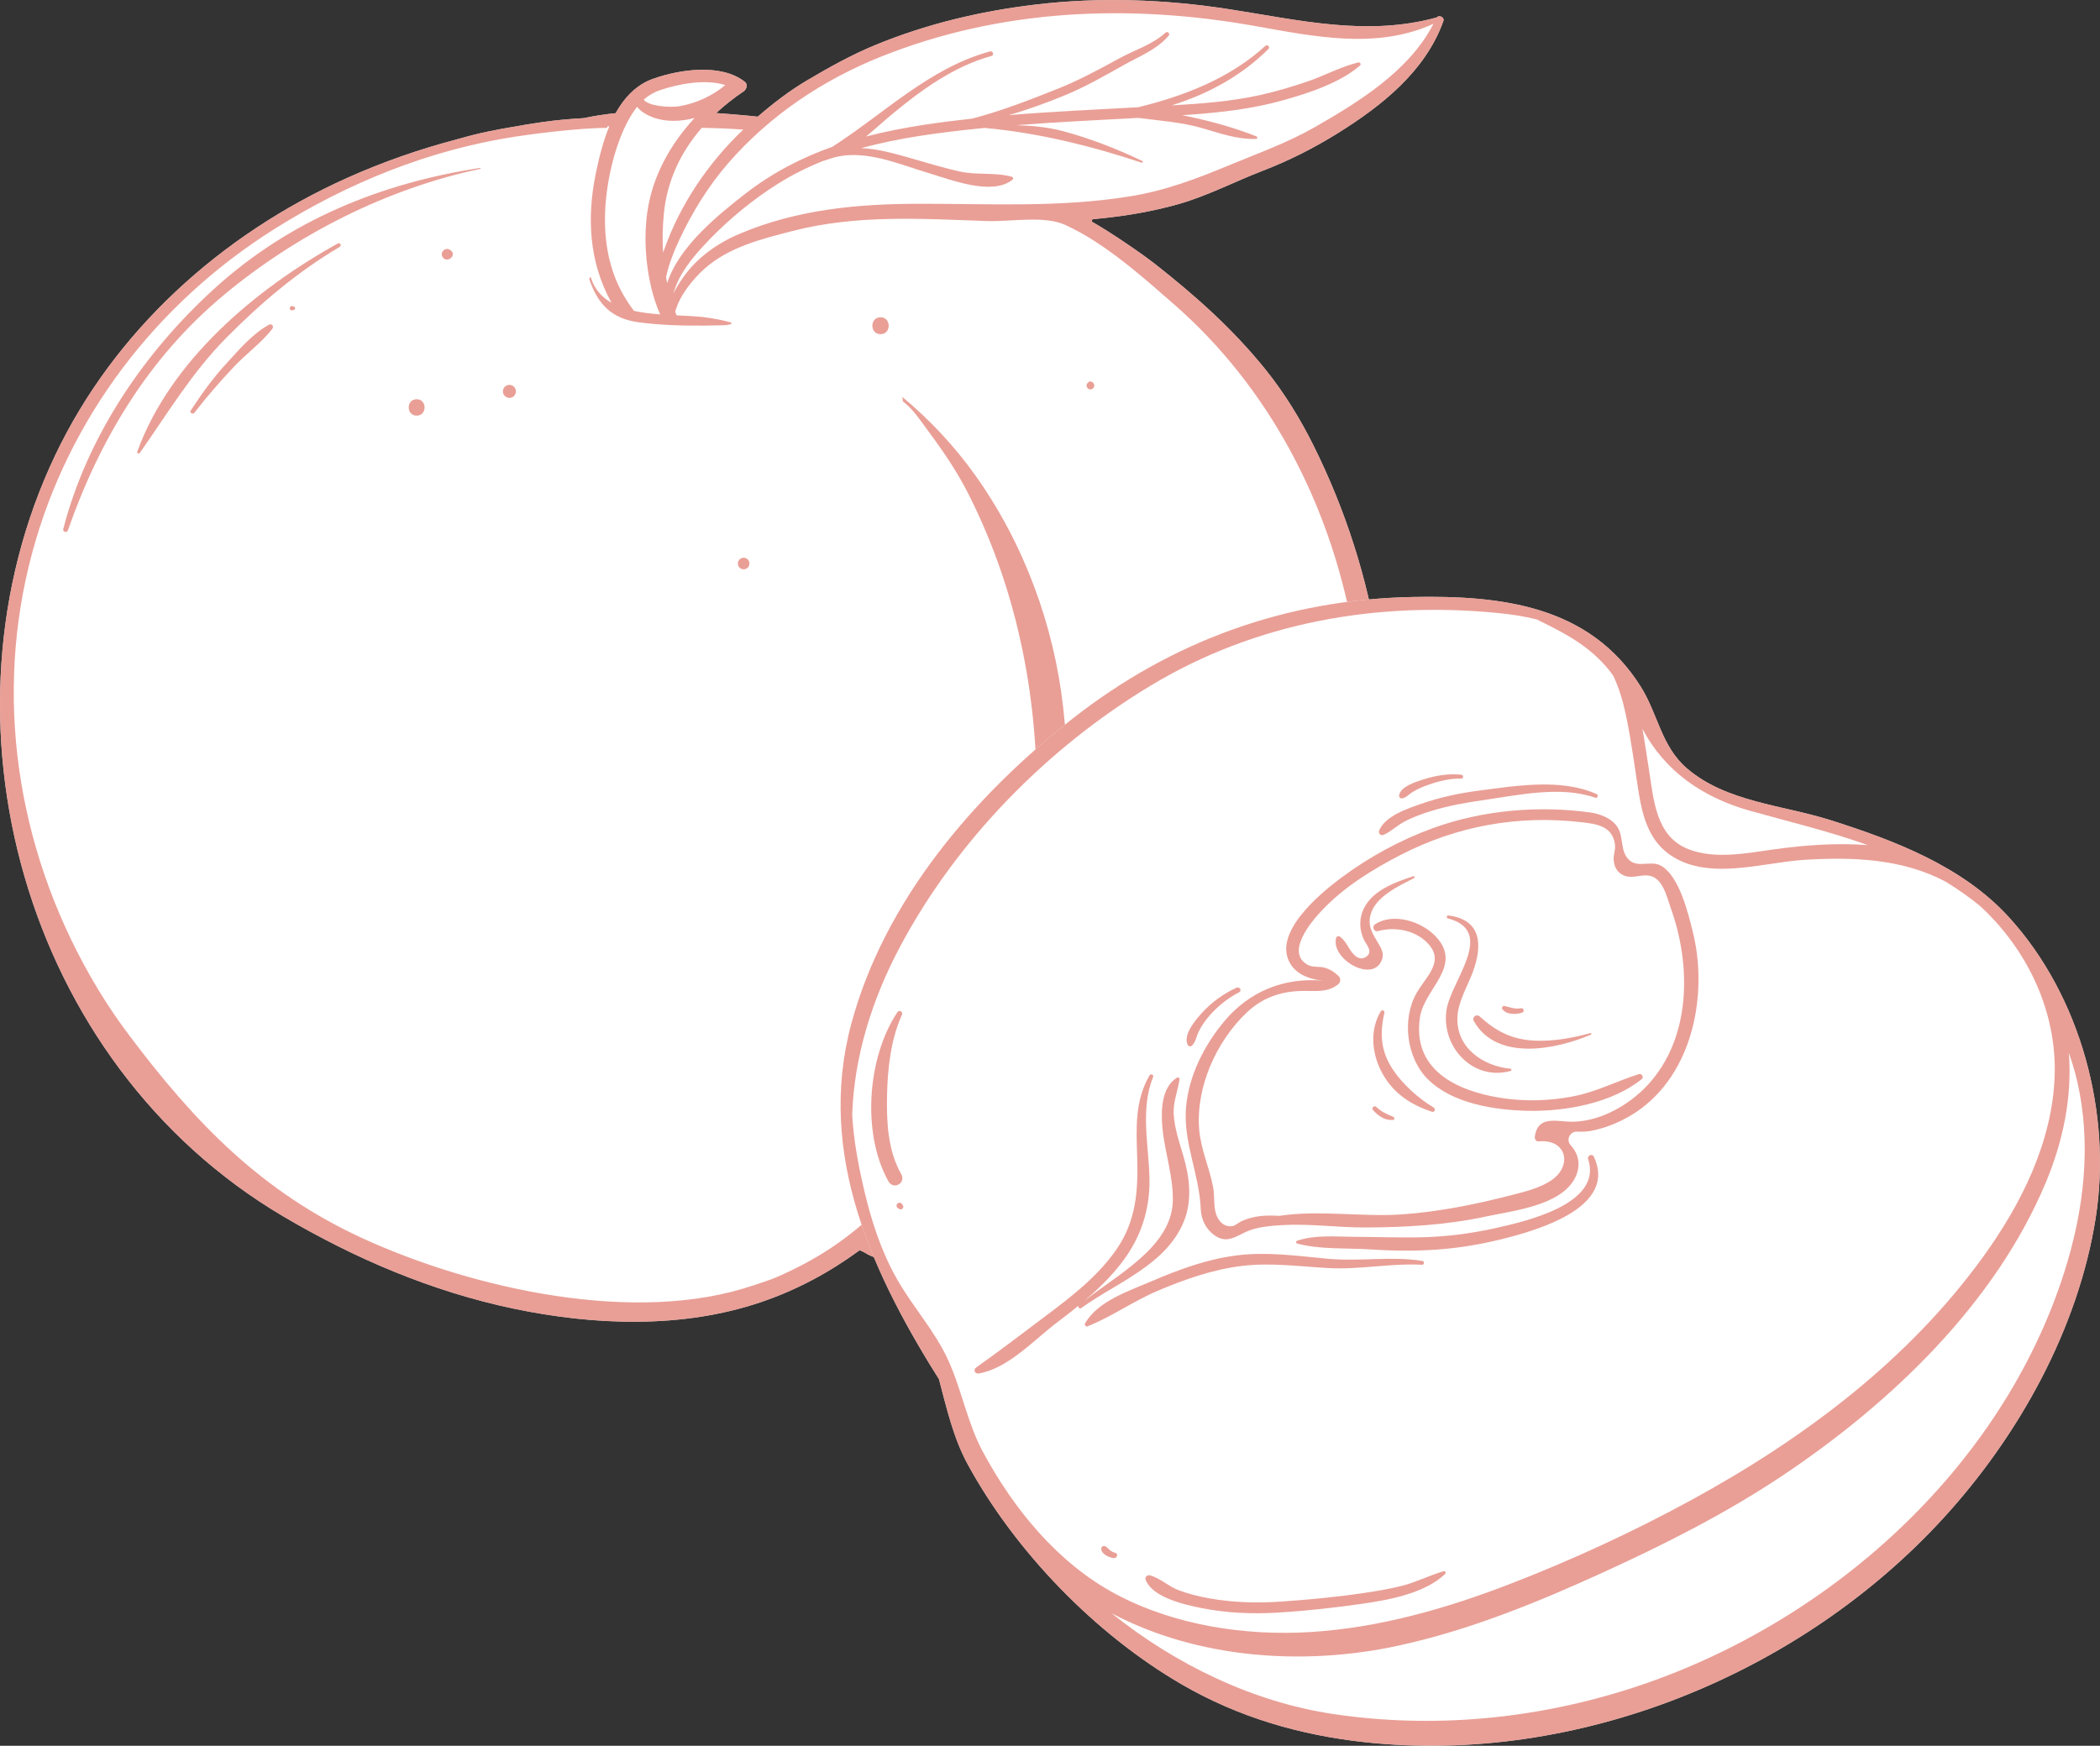 <svg xmlns="http://www.w3.org/2000/svg" xmlns:xlink="http://www.w3.org/1999/xlink" id="_&#x5716;&#x5C64;_1" data-name="&#x5716;&#x5C64; 1" viewBox="0 0 283.052 235.356"><rect x="0" y="0" width="283.052" height="235.356" fill="#333333" stroke="none"/><defs><clipPath id="clippath"><rect x=".002" y=".005" width="194.58" height="178.19" style="fill: none;"></rect></clipPath><clipPath id="clippath-1"><rect x=".002" width="194.575" height="178.193" style="fill: none;"></rect></clipPath><clipPath id="clippath-2"><rect x="8.512" y="22.645" width="56.26" height="49.07" style="fill: none;"></rect></clipPath><clipPath id="clippath-3"><rect x="8.512" y="22.641" width="56.256" height="49.074" style="fill: none;"></rect></clipPath><clipPath id="clippath-4"><rect x="18.482" y="32.785" width="27.45" height="28.35" style="fill: none;"></rect></clipPath><clipPath id="clippath-5"><rect x="18.482" y="32.782" width="27.447" height="28.353" style="fill: none;"></rect></clipPath><clipPath id="clippath-6"><rect x="25.662" y="43.725" width="11.13" height="12.03" style="fill: none;"></rect></clipPath><clipPath id="clippath-7"><rect x="25.665" y="43.722" width="11.127" height="12.033" style="fill: none;"></rect></clipPath><clipPath id="clippath-8"><rect x="39.052" y="41.255" width=".73" height=".59" style="fill: none;"></rect></clipPath><clipPath id="clippath-9"><rect x="39.052" y="41.256" width=".726" height=".592" style="fill: none;"></rect></clipPath><clipPath id="clippath-10"><rect x="59.542" y="33.565" width="1.5" height="1.43" style="fill: none;"></rect></clipPath><clipPath id="clippath-11"><rect x="59.54" y="33.562" width="1.497" height="1.435" style="fill: none;"></rect></clipPath><clipPath id="clippath-12"><rect x="55.092" y="53.815" width="2.14" height="2.22" style="fill: none;"></rect></clipPath><clipPath id="clippath-13"><rect x="55.093" y="53.818" width="2.134" height="2.215" style="fill: none;"></rect></clipPath><clipPath id="clippath-14"><rect x="67.782" y="51.885" width="1.77" height="1.76" style="fill: none;"></rect></clipPath><clipPath id="clippath-15"><rect x="67.781" y="51.882" width="1.766" height="1.757" style="fill: none;"></rect></clipPath><clipPath id="clippath-16"><rect x="117.582" y="42.775" width="2.2" height="2.28" style="fill: none;"></rect></clipPath><clipPath id="clippath-17"><rect x="117.581" y="42.771" width="2.206" height="2.278" style="fill: none;"></rect></clipPath><clipPath id="clippath-18"><rect x="146.452" y="51.425" width="1.04" height="1.08" style="fill: none;"></rect></clipPath><clipPath id="clippath-19"><rect x="146.453" y="51.424" width="1.04" height="1.076" style="fill: none;"></rect></clipPath><clipPath id="clippath-20"><rect x="99.452" y="75.185" width="1.57" height="1.57" style="fill: none;"></rect></clipPath><clipPath id="clippath-21"><rect x="99.451" y="75.186" width="1.569" height="1.569" style="fill: none;"></rect></clipPath><clipPath id="clippath-22"><rect x="113.302" y="80.455" width="169.75" height="154.9" style="fill: none;"></rect></clipPath><clipPath id="clippath-23"><rect x="113.304" y="80.458" width="169.746" height="154.898" style="fill: none;"></rect></clipPath></defs><path d="M193.663,2.349c-9.393,2.592-18.547,.361-27.904-1.094-8.664-1.347-17.489-1.677-26.206-.637-7.414,.884-14.765,2.629-21.67,5.493-3.155,1.309-6.143,2.974-9.077,4.712-2.417,1.432-4.572,3.088-6.671,4.905-.362-.039-.722-.08-1.083-.114-1.464-.139-2.984-.264-4.523-.372,1.143-1.06,2.385-2.04,3.712-2.929,.386-.259,.602-.928,.164-1.274-3.191-2.518-8.778-1.69-12.353-.426-1.981,.701-3.433,2.073-4.535,3.757-.19,.289-.363,.587-.53,.886-1.454,.153-2.88,.364-4.272,.667-1.836,.103-3.68,.267-5.537,.525-1.403,.195-2.8,.43-4.194,.684-1.054,.178-2.107,.371-3.153,.59-1.377,.288-2.741,.628-4.087,1.02-5.123,1.34-10.134,3.082-14.95,5.243C29.673,31.67,15.373,44.718,7.451,61.349c-16.904,35.485-4.366,81.919,30.722,102.633,9.632,5.687,20.077,10.142,31.05,12.442,10.839,2.27,22.693,2.725,33.296-.862,4.855-1.642,9.275-4.026,13.289-6.969,.16-.117,1.071,.478,1.222,.557,.629,.326,1.498,.554,2.167,.788,4.563,1.596,9.206,1.452,13.838,.462,2.049-.439,4.102-.945,6.111-1.538,2.689-.793,5.185-1.819,7.775-2.863,2.655-1.069,5.235-2.324,7.669-3.83,16.242-10.051,27.734-28.412,30.939-46.215,3.39-18.816,.132-38.608-8.506-55.93-1.811-3.633-3.944-7.101-6.493-10.259-4.394-5.444-9.349-9.842-14.74-14.09-2.04-1.607-6.381-4.535-8.515-5.724-.189-.105-.126-.388,.09-.407,3.384-.301,6.74-.815,10.022-1.639,.47-.118,.939-.242,1.405-.374,3.929-1.107,7.666-3.076,11.471-4.537,3.506-1.348,6.863-3.054,10.052-5.04,5.945-3.701,11.825-8.365,14.232-15.113,.181-.511-.579-.874-.884-.492" style="fill: #fff;"></path><g style="opacity: .8;"><g style="clip-path: url(#clippath);"><g style="clip-path: url(#clippath-1);"><path d="M193.663,2.349c-9.394,2.592-18.546,.361-27.904-1.094-8.664-1.346-17.489-1.676-26.207-.636-7.413,.883-14.764,2.628-21.669,5.493-3.155,1.308-6.144,2.974-9.078,4.712-2.416,1.432-4.571,3.089-6.67,4.904-.362-.039-.722-.079-1.083-.114-1.464-.138-2.985-.262-4.523-.371,1.142-1.06,2.385-2.041,3.712-2.93,.387-.259,.602-.927,.164-1.273-3.191-2.518-8.779-1.691-12.353-.426-1.981,.7-3.433,2.073-4.535,3.757-.19,.288-.363,.586-.53,.887-1.454,.151-2.88,.364-4.272,.666-1.836,.102-3.68,.266-5.537,.524-1.403,.195-2.8,.43-4.194,.685-1.055,.178-2.107,.371-3.154,.589-1.377,.288-2.74,.63-4.086,1.021-5.124,1.34-10.134,3.081-14.95,5.243C29.673,31.67,15.373,44.718,7.45,61.349c-16.903,35.486-4.365,81.92,30.723,102.634,9.632,5.686,20.077,10.141,31.05,12.441,10.838,2.27,22.693,2.725,33.296-.861,4.855-1.642,9.275-4.026,13.289-6.969,.159-.117,1.071,.477,1.221,.556,.629,.327,1.499,.555,2.167,.789,4.563,1.595,9.207,1.451,13.839,.461,2.049-.438,4.102-.944,6.111-1.537,2.689-.794,5.184-1.82,7.775-2.863,2.654-1.069,5.235-2.324,7.668-3.831,16.243-10.05,27.734-28.412,30.94-46.215,3.39-18.816,.132-38.608-8.506-55.93-1.811-3.632-3.944-7.101-6.493-10.258-4.394-5.444-9.349-9.842-14.74-14.091-2.04-1.607-6.382-4.535-8.515-5.723-.189-.106-.126-.389,.09-.408,3.383-.3,6.74-.815,10.022-1.639,.47-.118,.938-.242,1.405-.373,3.929-1.108,7.666-3.076,11.47-4.538,3.507-1.347,6.864-3.054,10.052-5.038,5.946-3.702,11.826-8.366,14.233-15.115,.181-.51-.579-.873-.884-.492m-99.071,14.887c1.87,.032,3.736,.095,5.593,.237-4.683,4.429-8.532,10.114-10.665,16.182-.048,.135-.095,.274-.143,.414-.107-1.703-.074-3.441,.097-5.217,.434-4.519,2.319-8.393,5.118-11.616m-5.641-5.074c2.385-.824,6.092-1.558,8.811-.694-1.732,1.446-3.865,2.435-6.08,2.833-1.359,.243-4.288,.025-4.919-.867,.613-.54,1.332-.977,2.188-1.272m-3.078,2.232c.49,.67,1.38,1.136,2.059,1.398,1.734,.67,3.75,.624,5.69,.113-3.257,3.527-5.661,7.787-6.366,12.647-.48,3.31-.257,6.938,.515,10.19,.271,1.14,.667,2.42,1.206,3.641-1.199-.091-2.396-.229-3.519-.472-1.101-1.42-1.967-3.019-2.502-4.366-1.792-4.511-1.694-9.511-.745-14.164,.595-2.915,1.789-6.593,3.662-8.987m61.739,18.157c3.776,2.425,7.291,5.561,10.553,8.405,12.83,11.18,20.945,26.756,24.083,43.47,1.151,6.126,1.617,12.385,1.328,18.613-.815,17.592-9.056,36.151-21.879,49.166-6.803,6.904-15.13,11.318-24.586,13.83-2.865,.76-5.818,1.48-8.796,1.786-2.884,.297-6.068,.34-8.798-.719-.226-.088-.451-.181-.672-.281-.159-.07-.315-.144-.47-.219,3.64-3.02,6.915-6.518,9.839-10.351,5.756-7.544,10.68-16.258,12.854-25.557,2.707-11.545,3.574-23.507,2.231-35.363-1.248-11.003-5.237-21.973-11.814-31.216-2.809-3.948-6.164-7.536-9.929-10.658,.108,.2,.138,.429,.132,.66,.067,.05,.138,.092,.203,.144,1.225,.983,2.146,2.398,3.069,3.64,2.17,2.92,4.076,5.695,5.706,8.956,1.649,3.299,3.072,6.701,4.265,10.178,4.725,13.785,5.85,28.948,3.901,43.319-1.499,11.063-4.89,22-10.791,31.531-2.831,4.572-6.625,8.48-10.613,12.096-3.818,3.462-7.456,5.843-12.47,8.08-1.102,.492-2.267,.833-3.41,1.223-15.871,5.416-37.861,.434-52.586-6.305-13.676-6.259-22.649-15.559-31.602-27.481-1.916-2.552-3.664-5.221-5.233-7.985C2.236,114.097-.857,93.73,4.362,74.441c4.873-18.007,16.562-33.477,32.706-43.619,9.825-6.173,20.834-10.631,32.393-12.403,2.293-.352,8.5-1.176,12.331-1.171,.032-.075,.068-.146,.1-.221,.078,.005,.156,.01,.234,.013-.841,2.005-1.365,4.158-1.808,6.284-1.229,5.903-.939,11.944,2.013,17.314,.033,.059,.074,.126,.107,.186-1.265-.714-2.249-1.747-2.749-3.269-.124-.377-.338-.119-.198,.273,1.114,3.133,2.897,5.129,6.591,5.621,2.956,.394,5.945,.475,8.923,.449,.611-.004,1.221-.021,1.831-.036,.436-.012,.907,.009,1.348-.084,.143-.03,.507-.066,.395-.238-.061-.095-.317-.13-.419-.159-.803-.229-1.642-.373-2.465-.51-1.276-.214-2.845-.277-4.499-.358-.061-.157-.128-.313-.184-.471,.558-2.233,2.496-4.521,3.93-5.799,3.299-2.943,7.693-4.017,11.855-5.093,8.654-2.237,17.389-1.66,26.238-1.348,3.171,.111,7.705-.776,10.539,.518,1.378,.629,2.724,1.387,4.038,2.231m29.6-15.407c-3.668,2.101-7.524,3.468-11.407,5.08-4.537,1.883-8.68,3.472-13.561,4.257-9.47,1.521-18.799,.98-28.33,.991-8.294,.009-16.462,.76-24.197,4.038-3.075,1.301-5.789,3.223-7.704,5.984-.433,.626-.889,1.338-1.269,2.096,.282-.888,.619-1.758,1.117-2.6,1.007-1.703,2.345-3.232,3.717-4.652,2.77-2.868,5.956-5.48,9.33-7.597,1.935-1.214,3.959-2.211,6.044-3.047,.306-.081,.609-.178,.907-.288,4.398-1.51,9.228,.721,13.446,1.972,2.943,.873,8.462,3.067,11.188,.831,.134-.11,.05-.33-.099-.373-2.19-.628-4.713-.206-7.003-.71-2.345-.513-4.639-1.247-6.949-1.892-1.988-.555-4.208-1.193-6.362-1.257,5.148-1.417,10.537-2.102,15.838-2.65,.272-.029,.544-.05,.815-.077,7.135,.644,14.353,2.416,21.143,4.68,.132,.044,.224-.166,.096-.226-3.433-1.637-7.027-3.048-10.704-4.024-2.041-.542-4.147-.741-6.26-.806,5.461-.427,10.934-.677,16.405-.98,3.022,.402,5.797,.551,8.756,1.419,2.335,.685,4.671,1.511,7.126,1.413,.206-.008,.224-.27,.047-.341-2.759-1.098-5.749-1.933-8.65-2.575-.431-.095-.877-.193-1.332-.283,.369-.026,.739-.048,1.108-.074,4.237-.309,8.395-.786,12.497-1.939,3.417-.959,7.637-2.335,10.348-4.683,.196-.169-.015-.469-.241-.414-2.385,.583-4.61,1.817-6.946,2.604-2.056,.691-4.133,1.318-6.251,1.787-3.92,.866-7.942,1.17-11.955,1.398,4.854-1.516,9.363-3.939,13.046-7.598,.273-.271-.14-.679-.421-.42-4.664,4.295-10.871,6.752-17.129,8.267-5.817,.324-11.644,.587-17.451,1.066,2.591-.74,5.13-1.673,7.522-2.655,2.769-1.137,5.36-2.624,7.964-4.088,2.139-1.202,4.416-2.056,6.061-3.95,.25-.288-.136-.682-.421-.421-1.746,1.603-4.127,2.315-6.185,3.439-2.724,1.488-5.425,2.961-8.317,4.112-3.688,1.467-7.628,3.02-11.582,4.038-2.131,.231-4.26,.493-6.382,.818-2.704,.414-5.338,.925-7.9,1.591,1.204-.984,2.345-2.033,3.453-2.955,3.989-3.319,8.379-6.503,13.443-7.899,.399-.111,.23-.73-.171-.622-8.169,2.21-14.307,8.413-21.271,12.863-4.154,1.475-8.088,3.494-11.763,6.357-3.514,2.739-8.959,7.094-10.489,12.034-.057-.271-.107-.542-.155-.815,.384-1.86,1.174-3.722,1.832-5.129,1.711-3.656,3.907-7.206,6.557-10.252,5.582-6.417,12.737-11.214,20.602-14.357C134.873,1.193,152.155,.488,169.098,3.497c8.078,1.434,16.44,3.212,24.113-.289-3.239,6.328-10.061,10.536-15.999,13.936" style="fill: #e4877c;"></path></g></g></g><g style="opacity: .8;"><g style="clip-path: url(#clippath-2);"><g style="clip-path: url(#clippath-3);"><path d="M64.684,22.643c-13.321,2.046-25.605,7.032-35.718,16.201-9.515,8.626-17.208,19.962-20.438,32.472-.106,.41,.49,.565,.628,.173,4.267-12.218,10.86-23.213,20.864-31.592,9.84-8.242,22.115-14.476,34.699-17.128,.082-.018,.046-.138-.035-.126" style="fill: #e4877c;"></path></g></g></g><g style="opacity: .8;"><g style="clip-path: url(#clippath-4);"><g style="clip-path: url(#clippath-5);"><path d="M45.541,32.82c-11.086,6.146-22.582,15.769-27.042,28.075-.081,.222,.237,.321,.356,.151,3.764-5.36,6.993-10.789,11.641-15.498,4.605-4.667,9.656-8.937,15.308-12.278,.288-.171,.031-.613-.263-.45" style="fill: #e4877c;"></path></g></g></g><g style="opacity: .8;"><g style="clip-path: url(#clippath-6);"><g style="clip-path: url(#clippath-7);"><path d="M36.272,43.772c-2.234,1.194-4.125,3.459-5.826,5.307-1.773,1.927-3.298,4.065-4.731,6.255-.212,.323,.284,.586,.505,.295,1.629-2.13,3.401-4.137,5.228-6.098,1.658-1.778,3.776-3.293,5.258-5.197,.239-.307-.051-.766-.434-.562" style="fill: #e4877c;"></path></g></g></g><g style="opacity: .8;"><g style="clip-path: url(#clippath-8);"><g style="clip-path: url(#clippath-9);"><path d="M39.615,41.334l-.187-.063c-.183-.061-.372,.101-.372,.283s.189,.343,.372,.282l.187-.063c.092-.03,.172-.116,.168-.219-.006-.105-.069-.187-.168-.22" style="fill: #e4877c;"></path></g></g></g><g style="opacity: .8;"><g style="clip-path: url(#clippath-10);"><g style="clip-path: url(#clippath-11);"><path d="M60.765,33.77l-.145-.112-.171-.072c-.096-.029-.191-.034-.286-.013-.064,.001-.124,.017-.18,.05l-.159,.092-.128,.128-.092,.158c-.045,.085-.065,.177-.061,.276l.025,.19,.073,.171,.111,.145,.145,.112,.171,.072c.095,.03,.19,.034,.285,.012,.066,0,.126-.016,.182-.047,.088-.029,.165-.079,.23-.149l.099-.09c.057-.054,.097-.116,.122-.189,.036-.071,.053-.147,.05-.227-.007-.152-.057-.31-.172-.416l-.099-.091Z" style="fill: #e4877c;"></path></g></g></g><g style="opacity: .8;"><g style="clip-path: url(#clippath-12);"><g style="clip-path: url(#clippath-13);"><path d="M56.159,53.82c-1.424,0-1.427,2.214,0,2.214,1.424,0,1.427-2.214,0-2.214" style="fill: #e4877c;"></path></g></g></g><g style="opacity: .8;"><g style="clip-path: url(#clippath-14);"><g style="clip-path: url(#clippath-15);"><path d="M69.286,52.142l-.178-.137c-.137-.079-.285-.12-.443-.12-.121-.005-.234,.021-.339,.075-.109,.036-.203,.097-.283,.182-.086,.08-.146,.174-.182,.283-.054,.105-.08,.217-.075,.339,.01,.078,.021,.156,.031,.234,.042,.148,.117,.278,.226,.387l.178,.137c.137,.08,.285,.12,.444,.12,.121,.005,.234-.02,.338-.076,.109-.034,.203-.095,.283-.181,.085-.079,.146-.174,.182-.283,.055-.104,.08-.217,.075-.338-.011-.078-.02-.156-.031-.234-.042-.149-.118-.278-.226-.388" style="fill: #e4877c;"></path></g></g></g><g style="opacity: .8;"><g style="clip-path: url(#clippath-16);"><g style="clip-path: url(#clippath-17);"><path d="M118.684,42.774c-1.466,0-1.469,2.278,0,2.278,1.466,0,1.469-2.278,0-2.278" style="fill: #e4877c;"></path></g></g></g><g style="opacity: .8;"><g style="clip-path: url(#clippath-18);"><g style="clip-path: url(#clippath-19);"><path d="M146.525,52.24l.134,.146,.115,.067c.062,.033,.129,.048,.2,.045,.093-.004,.181-.028,.264-.071l.146-.134,.066-.115c.033-.062,.048-.129,.045-.201l-.018-.138-.053-.124c-.046-.079-.108-.141-.186-.187l-.083-.057c-.098-.066-.262-.066-.361,0l-.083,.057-.146,.134-.066,.115c-.033,.061-.048,.129-.045,.2l.018,.138,.053,.125Z" style="fill: #e4877c;"></path></g></g></g><g style="opacity: .8;"><g style="clip-path: url(#clippath-20);"><g style="clip-path: url(#clippath-21);"><path d="M100.787,75.418c-.152-.141-.341-.229-.552-.229-.108-.004-.208,.018-.302,.068-.096,.031-.18,.085-.251,.161-.076,.071-.13,.154-.161,.251-.049,.093-.072,.194-.067,.301l.027,.208c.037,.132,.104,.248,.201,.345,.153,.141,.341,.228,.553,.228,.107,.005,.208-.018,.301-.067,.097-.031,.18-.085,.251-.161,.076-.071,.13-.155,.161-.251,.05-.094,.072-.194,.068-.302-.009-.069-.019-.138-.028-.208-.037-.132-.104-.246-.201-.344" style="fill: #e4877c;"></path></g></g></g><path d="M114.774,137.914c4.491-16.583,16.523-30.619,29.808-41.041,13.351-10.472,28.811-16.072,45.897-16.392,11.777-.22,23.775,1.095,30.674,12.094,2.346,3.741,2.753,8.028,6.223,11.013,5.279,4.542,12.896,4.942,19.278,6.96,8.669,2.744,17.862,6.229,24.135,13.121,9.688,10.644,13.897,26.484,11.678,40.549-2.365,14.983-10.413,29.42-20.59,40.515-19.303,21.046-49.271,33.23-77.843,30.148-8.778-.948-17.068-3.347-24.734-7.792-11.618-6.736-22.442-17.89-28.872-29.69-1.937-3.556-2.831-7.565-3.865-11.447,.173,.273,.346,.545,.519,.818-9.341-14.713-17.135-31.036-12.308-48.856" style="fill: #fff;"></path><g style="opacity: .8;"><g style="clip-path: url(#clippath-22);"><g style="clip-path: url(#clippath-23);"><path d="M127.082,186.77c-.173-.273-.346-.545-.519-.818,1.033,3.883,1.928,7.892,3.864,11.447,6.429,11.8,17.255,22.955,28.873,29.69,7.664,4.445,15.956,6.844,24.733,7.792,28.572,3.083,58.539-9.102,77.843-30.147,10.177-11.096,18.226-25.532,20.59-40.515,2.219-14.066-1.99-29.905-11.679-40.549-6.272-6.892-15.465-10.377-24.134-13.121-6.382-2.019-13.999-2.419-19.278-6.96-3.47-2.985-3.877-7.273-6.224-11.014-6.898-10.999-18.895-12.314-30.673-12.094-17.086,.32-32.546,5.921-45.896,16.393-13.286,10.421-25.317,24.458-29.809,41.041-4.827,17.82,2.968,34.142,12.309,48.855m124.686-72.834c-4.195-.327-8.49-.004-12.504,.548-3.731,.512-8.097,1.426-11.73-.02-4.408-1.755-4.639-6.749-5.289-10.779-.283-1.762-.536-3.601-.861-5.431,3.026,5.784,8.234,9.295,14.481,11.046,5.392,1.511,10.706,2.774,15.903,4.636m-101.927,103.562c11.596,6.12,25.87,7.129,38.637,4.358,9.583-2.079,18.726-5.82,27.618-9.882,8.356-3.817,16.602-7.979,24.247-13.099,14.549-9.742,28.626-23.157,35.459-39.588,2.29-5.505,3.51-11.458,3.054-17.33,.416,1.184,.785,2.385,1.075,3.616,2.033,8.615,.972,17.557-1.687,25.913-8.498,26.708-31.954,47.557-58.245,56.076-12.961,4.201-26.8,5.52-40.296,3.511-10.757-1.604-21.194-6.631-29.862-13.575m-22.065-34.192c-1.806-3.925-4.721-7.096-6.848-10.818-2.111-3.697-3.438-7.752-4.412-11.88-.804-3.401-1.456-6.83-1.651-10.298,.249-7.9,2.71-15.629,6.396-22.583,7.628-14.392,19.89-26.892,33.816-35.287,14.178-8.548,30.489-11.416,46.899-9.792,1.699,.169,3.447,.429,5.151,.855,3.271,1.616,6.244,3.074,8.844,5.801,.534,.56,1.01,1.147,1.448,1.756,.796,1.633,1.322,3.419,1.709,5.24,.744,3.486,1.19,7.041,1.748,10.56,.489,3.083,1.345,6.255,3.972,8.206,5.151,3.825,12.594,1.211,18.364,.85,6.735-.422,13.319-.096,19.042,2.95,1.584,.969,3.107,2.033,4.543,3.198,.069,.064,.14,.124,.209,.189,6.319,5.862,10.255,14.198,9.932,22.877-.33,8.826-4.468,17.121-9.541,24.17-10.131,14.076-24.285,24.66-39.383,32.9-7.903,4.313-16.167,8.133-24.567,11.372-8.552,3.298-17.514,5.86-26.7,6.443-8.867,.563-18.452-.891-26.355-5.109-7.819-4.174-13.76-11.466-17.908-19.174-2.132-3.96-2.842-8.369-4.708-12.426" style="fill: #e4877c;"></path><path d="M154.976,212.376c1.36,.338,2.499,1.479,3.848,1.992,1.356,.515,2.785,.864,4.211,1.118,3.165,.565,6.45,.653,9.654,.431,3.687-.255,7.427-.609,11.082-1.149,1.748-.258,3.511-.552,5.225-.984,1.933-.489,3.682-1.416,5.581-1.962,.21-.06,.374,.216,.214,.369-2.7,2.587-7.468,3.484-11.022,3.998-3.833,.555-7.753,.989-11.62,1.218-3.377,.199-6.818,.052-10.142-.604-2.228-.439-6.698-1.416-7.6-3.857-.128-.346,.252-.648,.569-.57" style="fill: #e4877c;"></path><path d="M148.883,208.437c.316,.08,.472,.338,.706,.537,.208,.177,.451,.291,.713,.36,.481,.126,.264,.787-.199,.722-.617-.086-1.68-.532-1.667-1.279,.005-.232,.223-.396,.447-.34" style="fill: #e4877c;"></path><path d="M121.338,159.521c-.136,.127-.265,.188-.438,.255-.398,.156-.919-.103-1.119-.456-3.649-6.431-2.903-16.772,1.176-22.856,.256-.382,.792-.054,.608,.355-1.497,3.321-1.922,7.184-2.002,10.787-.079,3.624,.085,7.492,1.93,10.714,.212,.37,.168,.903-.155,1.201" style="fill: #e4877c;"></path><path d="M120.955,162.254c.072-.071,.178-.116,.281-.116,.07,0,.138,.018,.199,.054,.06,.035,.107,.083,.142,.143,.044,.058,.088,.117,.132,.176l.036,.084c.014,.047,.017,.094,.006,.14-.01,.075-.04,.152-.098,.204-.113,.106-.291,.14-.428,.056-.063-.039-.127-.079-.19-.117-.115-.072-.203-.203-.197-.343,.006-.105,.041-.204,.117-.281" style="fill: #e4877c;"></path><path d="M214.393,152.467c2.149-.391,4.417-1.373,6.216-2.594,7.599-5.156,9.658-15.888,7.543-24.314-.621-2.475-1.831-7.567-4.347-8.887-1.316-.69-3.019,.369-4.203-.721-1.256-1.156-.734-3.032-1.542-4.376-.757-1.261-2.402-1.865-3.785-2.053-6.948-.948-14.425-.303-21.06,2.094-4.465,1.614-8.679,3.917-12.485,6.753-2.736,2.039-9.384,7.485-6.768,11.628,.925,1.465,2.745,2.065,4.387,2.216-5.298-.486-10.022,1.465-13.397,5.547-2.665,3.222-4.693,7.228-5.084,11.44-.441,4.735,1.806,9.134,1.978,13.819,.051,1.377,.703,2.689,1.822,3.495,1.654,1.191,2.832,.205,4.317-.463,1.442-.649,3.205-.789,4.773-.885,3.754-.23,7.5,.328,11.253,.315,5.446-.021,10.915-.319,16.25-1.472,3.604-.778,10.08-1.449,12.013-5.168,.891-1.715,.484-3.314-.559-4.436-.667-.718-.133-1.879,.846-1.846,.624,.022,1.241,.016,1.832-.092m-3.215-1.267c-1.877-.139-3.938-.554-4.302,2.006-.043,.304,.128,.701,.506,.666,3.803-.352,4.611,3.322,1.689,5.269-1.591,1.06-3.578,1.524-5.406,1.993-4.864,1.249-9.755,2.242-14.776,2.587-5.289,.362-11.131-.624-16.491,.195-1.736-.12-3.464-.028-5.082,.729-.312,.146-.82,.582-1.179,.645-1.179,.202-1.986-.727-2.266-1.745-.31-1.13-.143-2.394-.366-3.551-.508-2.637-1.65-5.023-1.871-7.75-.459-5.662,2.293-11.81,6.362-15.696,2.354-2.248,5.058-3.024,8.228-2.954,1.51,.033,3.014,.088,4.206-.954,.296-.259,.277-.785,0-1.048-.585-.555-1.099-.902-1.872-1.127-.689-.2-1.605-.034-2.229-.36-3.147-1.65,.407-5.843,1.81-7.332,2.964-3.15,6.777-5.52,10.598-7.492,7.665-3.954,15.899-5.425,24.457-4.433,1.955,.227,4.16,.485,4.485,3.024,.085,.671-.224,1.364-.176,2.041,.063,.869,.377,1.581,1.175,2.016,1.094,.597,2.161,.042,3.302,.09,2.113,.09,2.632,2.77,3.225,4.423,2.771,7.726,2.755,17.481-3.113,23.828-2.623,2.837-6.88,5.229-10.914,4.93" style="fill: #e4877c;"></path><path d="M184.865,168.446c-3.241-.217-6.889,.041-10.023-.798-.198-.053-.179-.322,0-.383,2.43-.827,5.217-.532,7.753-.521,2.725,.012,5.453,.101,8.177,.077,3.685-.031,7.304-.469,10.894-1.276,4.044-.91,14.421-3.253,12.386-9.307-.149-.444,.56-.753,.765-.323,2.974,6.234-5.828,9.305-10.276,10.577-3.151,.9-6.413,1.562-9.676,1.871-3.319,.315-6.676,.305-10,.083" style="fill: #e4877c;"></path><path d="M155.226,172.726c3.634-1.562,7.354-2.932,11.294-3.458,4.224-.563,8.358,.057,12.565,.44,4.218,.383,8.473-.392,12.65,.285,.294,.047,.226,.535-.07,.519-4.198-.235-8.357,.676-12.58,.445-3.866-.211-7.734-.758-11.603-.302-3.992,.472-7.809,1.819-11.489,3.384-3.252,1.383-6.18,3.489-9.416,4.775-.241,.096-.44-.221-.323-.421,1.759-3.015,5.904-4.348,8.972-5.667" style="fill: #e4877c;"></path><path d="M167.029,133.765c-1.52,.794-2.884,1.865-4.008,3.162-.578,.666-1.092,1.396-1.474,2.193-.305,.639-.367,1.322-.872,1.831-.216,.217-.525,.087-.626-.165-.554-1.384,1.11-3.303,1.966-4.245,1.296-1.427,2.905-2.589,4.658-3.385,.405-.183,.765,.396,.356,.609" style="fill: #e4877c;"></path><path d="M131.564,184.363c3.264-2.29,6.389-4.724,9.581-7.107,3.427-2.558,6.928-5.306,9.374-8.867,2.639-3.842,2.902-7.938,2.756-12.469-.124-3.817-.328-7.548,1.676-10.954,.147-.249,.599-.082,.483,.203-1.787,4.415-.569,9.239-.5,13.829,.062,4.134-1.18,7.85-3.678,11.141-1.481,1.95-3.233,3.653-5.096,5.23,4.473-3.551,11.762-7.291,11.919-13.458,.083-3.254-1.081-6.55-1.392-9.782-.217-2.255-.202-5.523,1.965-6.852,.129-.08,.353,.02,.332,.19-.215,1.635-.887,3.047-.784,4.757,.116,1.907,.739,3.705,1.274,5.52,.863,2.924,1.272,6.068,.078,8.964-2.407,5.843-9.086,8.217-13.841,11.652-.217,.157-.489-.186-.303-.369-.948,.776-1.917,1.527-2.891,2.261-3.123,2.353-6.612,6.238-10.613,6.916-.493,.084-.761-.51-.34-.805" style="fill: #e4877c;"></path><path d="M205.894,149.753c-4.465-.103-10.136-.962-13.451-4.27-2.888-2.88-3.518-8.119-1.486-11.648,1.333-2.315,3.938-4.329,1.288-6.862-1.687-1.614-4.306-2.047-6.503-1.451-.564,.152-.869-.619-.39-.926,2.506-1.609,6.338-.356,8.23,1.719,3.618,3.966-1.607,6.976-2.188,10.811-1.063,7.018,4.778,9.878,10.701,10.855,3.303,.544,6.658,.456,9.944-.176,3.145-.606,5.865-2.052,8.876-3.003,.36-.112,.697,.41,.385,.663-4.015,3.264-10.364,4.405-15.406,4.288" style="fill: #e4877c;"></path><path d="M196.438,137.15c-.157,4.105,3.432,6.564,7.13,6.927,.165,.017,.219,.254,.041,.303-5.074,1.403-9.396-3.257-8.637-8.238,.596-3.913,6.762-10.59,.178-12.333-.209-.056-.175-.417,.053-.39,4.449,.536,4.661,3.931,3.339,7.559-.721,1.981-2.022,4.026-2.104,6.172" style="fill: #e4877c;"></path><path d="M198.646,137.642c-.286-.51,.372-1,.795-.614,2.211,2.015,4.349,3.119,7.39,3.264,2.532,.121,5.097-.353,7.533-1.013,.115-.032,.202,.151,.085,.201-4.675,1.996-12.716,3.668-15.803-1.838" style="fill: #e4877c;"></path><path d="M205.157,136.52c-.465,.15-.945,.208-1.432,.15-.511-.062-.844-.197-1.198-.571-.198-.21,0-.545,.279-.478,.749,.178,1.398,.464,2.187,.304,.387-.078,.544,.472,.164,.595" style="fill: #e4877c;"></path><path d="M184.751,123.26c-.46,1.592,.278,2.648,1.028,3.921,.354,.6,.749,1.258,.553,1.985-.939,3.47-6.618,.45-6.292-2.441,.153-1.336,1.306,.278,1.523,.647,.506,.859,1.427,2.449,2.617,1.587,.924-.669-.005-1.573-.345-2.286-.55-1.149-.654-2.522-.213-3.724,1.033-2.807,4.304-3.979,6.888-4.822,.142-.047,.235,.172,.101,.241-2.058,1.069-5.16,2.47-5.86,4.892" style="fill: #e4877c;"></path><path d="M186.114,136.333c.158-.261,.549-.087,.483,.204-.634,2.824-.507,5.163,1.135,7.637,1.326,2,3.45,3.916,5.52,5.147,.294,.174,.103,.676-.237,.564-2.986-.985-5.423-2.625-6.889-5.554-1.244-2.486-1.483-5.564-.012-7.998" style="fill: #e4877c;"></path><path d="M185.508,149.233c.637,.616,1.456,1.009,2.277,1.326,.221,.086,.205,.432-.059,.433-.531,.005-.967-.062-1.433-.322-.463-.259-.866-.609-1.221-1.001-.266-.292,.149-.714,.436-.436" style="fill: #e4877c;"></path><path d="M215.02,107.547c-4.675-1.66-10.535-.327-15.312,.354-2.221,.316-4.433,.723-6.585,1.368-1.336,.4-2.662,.874-3.894,1.534-.949,.51-1.747,1.302-2.723,1.738-.418,.187-.78-.189-.602-.603,.836-1.949,3.784-2.916,5.64-3.568,2.54-.894,5.224-1.45,7.891-1.799,4.999-.651,11.029-1.653,15.788,.493,.271,.123,.079,.584-.203,.483" style="fill: #e4877c;"></path><path d="M196.949,104.968c-1.494-.038-2.969,.329-4.372,.816-.753,.261-1.495,.565-2.175,.985-.488,.302-.821,.737-1.381,.86-.276,.06-.484-.165-.434-.434,.226-1.206,2.332-1.814,3.335-2.139,1.588-.513,3.36-.792,5.027-.616,.331,.034,.347,.537,0,.528" style="fill: #e4877c;"></path></g></g></g></svg>